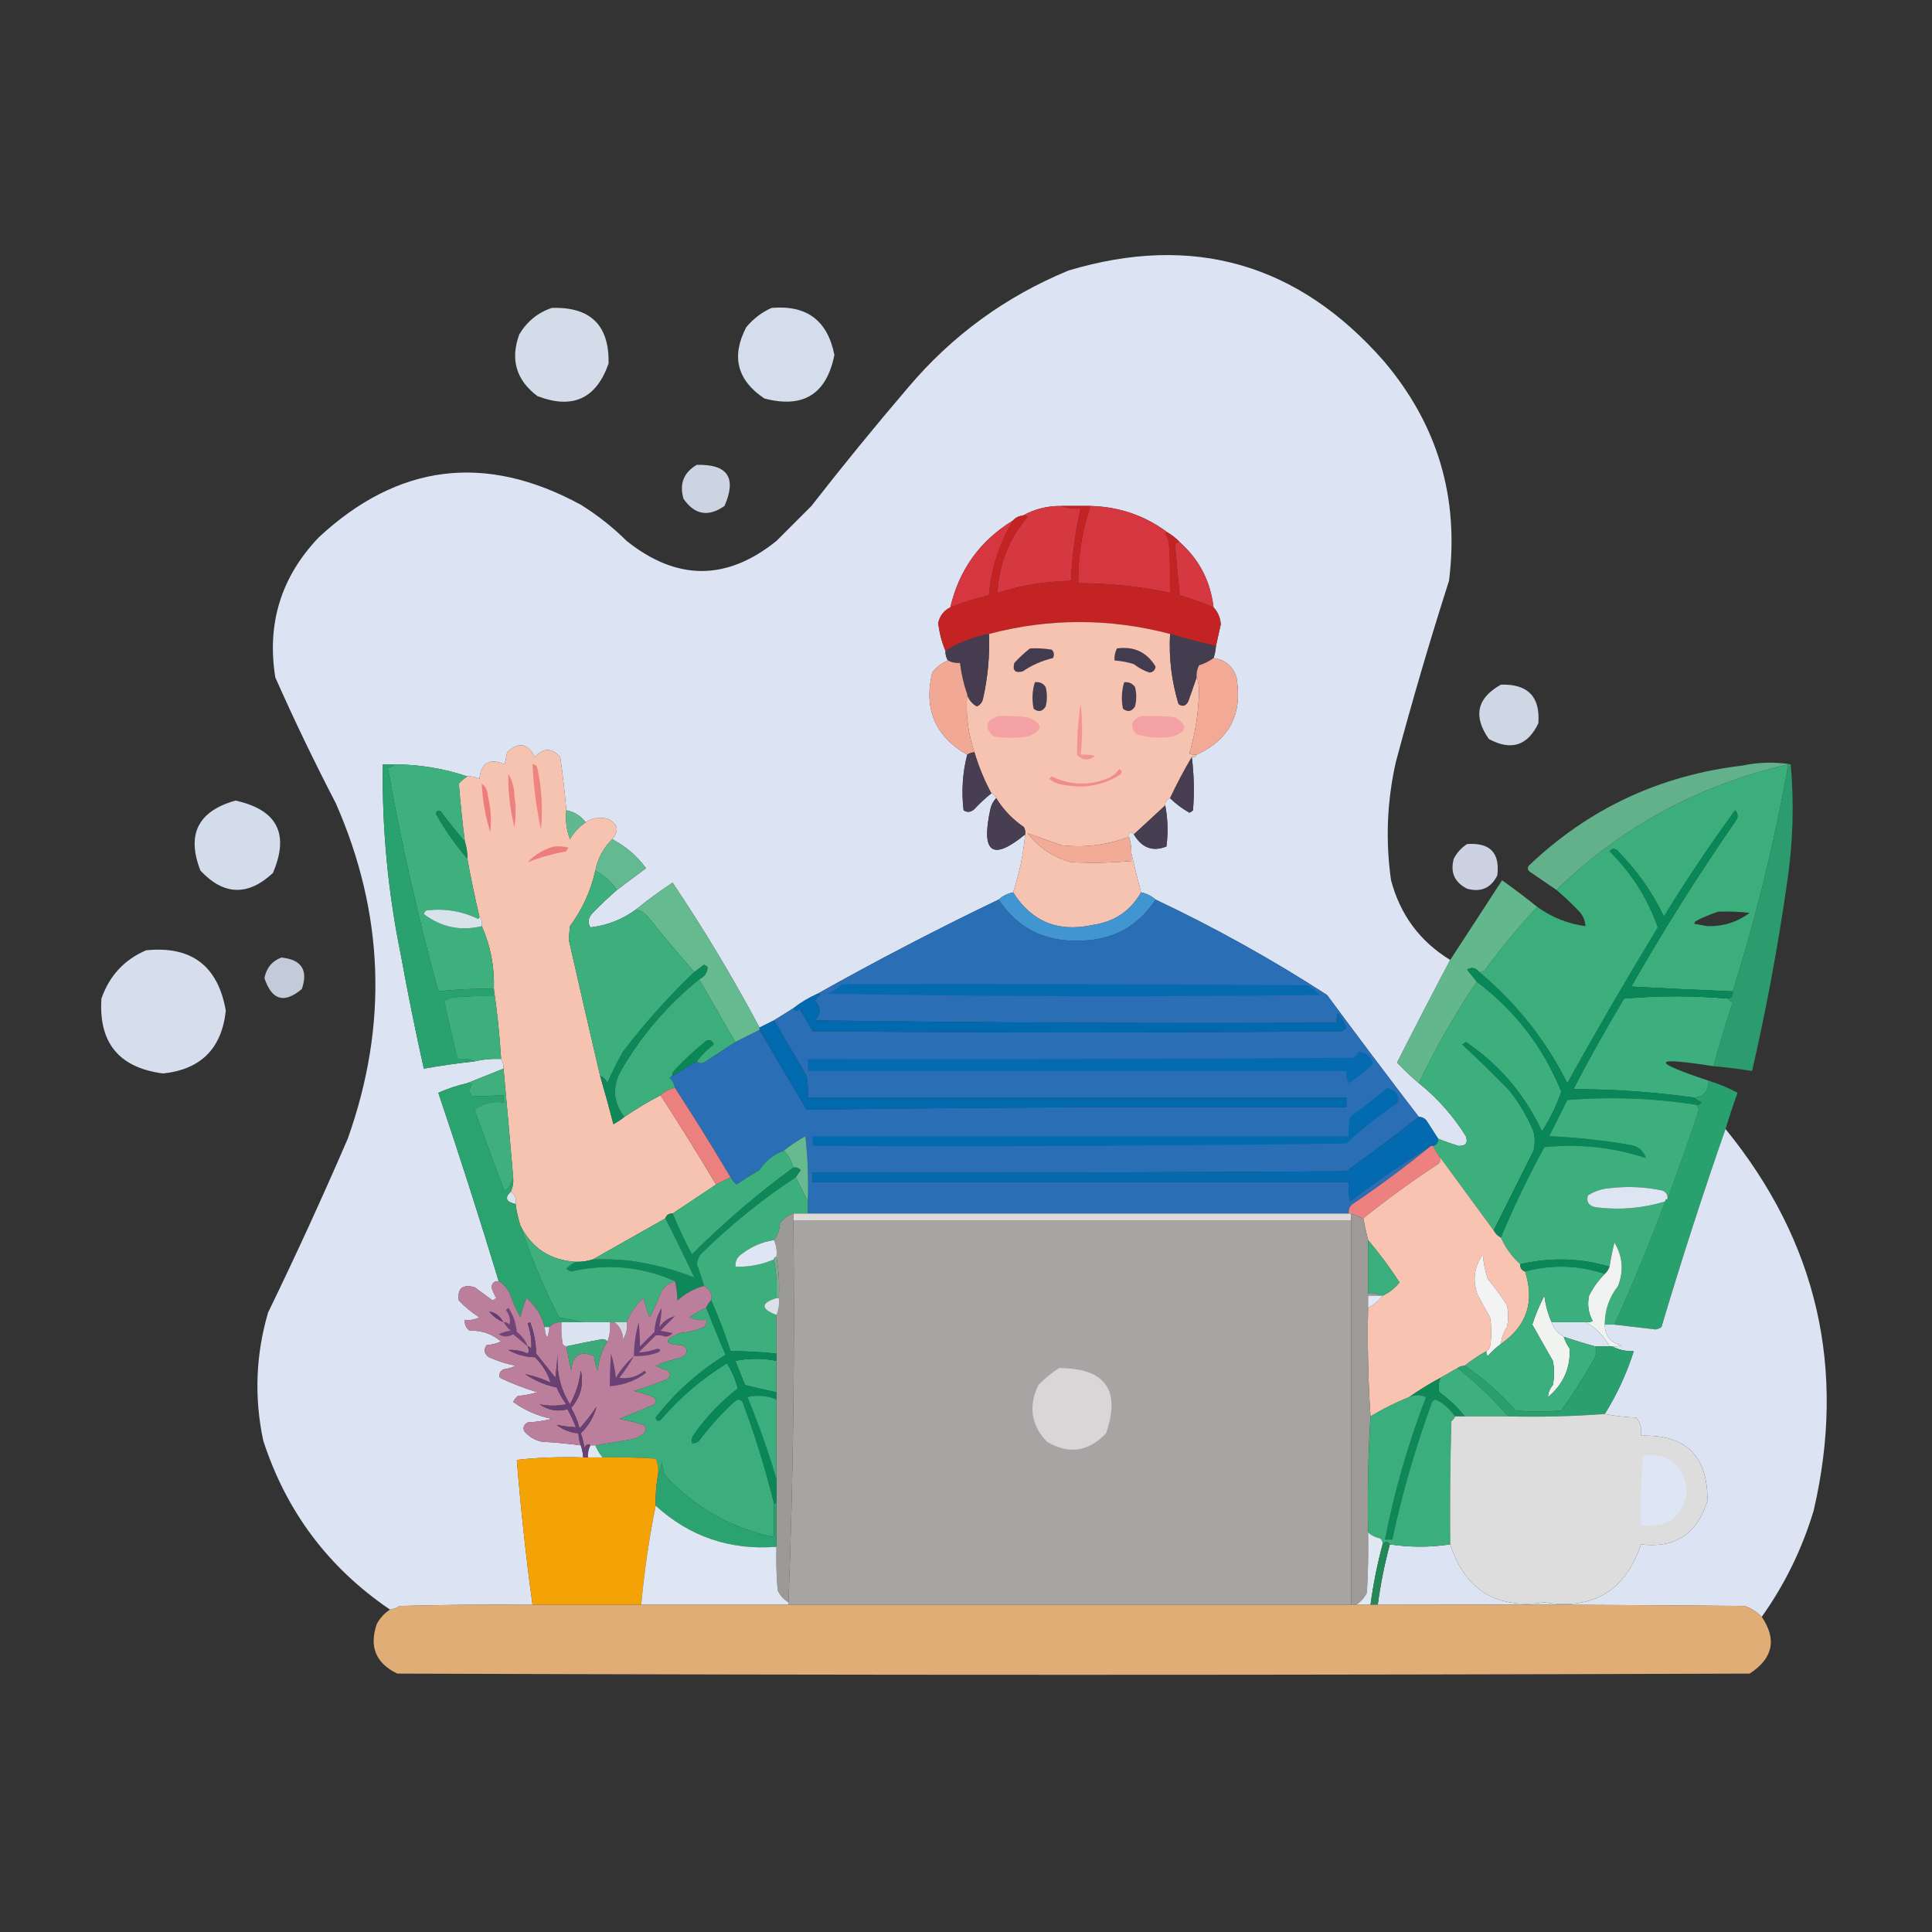 <?xml version="1.0" encoding="UTF-8"?>
<!DOCTYPE svg PUBLIC "-//W3C//DTD SVG 1.1//EN" "http://www.w3.org/Graphics/SVG/1.1/DTD/svg11.dtd">
<svg xmlns="http://www.w3.org/2000/svg" version="1.1" width="800px" height="800px" style="shape-rendering:geometricPrecision; text-rendering:geometricPrecision; image-rendering:optimizeQuality; fill-rule:evenodd; clip-rule:evenodd" xmlns:xlink="http://www.w3.org/1999/xlink">
<rect width="100%" height="100%" fill="#333333" stroke="none"/>
<g><path style="opacity:0.993" fill="#dde5f5" d="M 600.5,397.5 C 593.07,411.524 585.737,425.69 578.5,440C 581.369,443.038 584.369,445.871 587.5,448.5C 595.249,454.748 601.749,462.081 607,470.5C 607.942,473.23 606.942,474.563 604,474.5C 601.064,473.607 598.231,472.607 595.5,471.5C 594.011,469.195 592.511,466.862 591,464.5C 590.184,463.177 589.017,462.511 587.5,462.5C 574.732,445.824 562.066,428.991 549.5,412C 526.746,397.288 503.08,384.121 478.5,372.5C 476.819,370.992 474.819,369.992 472.5,369.5C 471.091,364.069 469.757,358.736 468.5,353.5C 468.552,351.097 468.219,348.764 467.5,346.5C 467.409,344.302 468.075,343.969 469.5,345.5C 472.85,351.12 477.35,352.787 483,350.5C 483.74,344.782 483.573,339.115 482.5,333.5C 482.427,331.973 483.094,330.973 484.5,330.5C 486.865,332.86 489.532,334.86 492.5,336.5C 493.086,336.291 493.586,335.957 494,335.5C 494.582,328.148 494.415,320.815 493.5,313.5C 494.492,313.672 495.158,313.338 495.5,312.5C 509.134,306.237 514.634,295.571 512,280.5C 510.505,275.838 507.339,273.172 502.5,272.5C 503.038,270.883 503.371,269.216 503.5,267.5C 504.161,264.512 504.828,261.512 505.5,258.5C 505.305,255.782 504.305,253.449 502.5,251.5C 501.253,240.671 496.586,231.671 488.5,224.5C 487.055,222.937 485.389,221.604 483.5,220.5C 474.092,213.477 463.426,209.81 451.5,209.5C 447.5,209.5 443.5,209.5 439.5,209.5C 433.721,209.434 428.387,210.767 423.5,213.5C 421.847,213.66 420.514,214.326 419.5,215.5C 405.838,223.838 397.171,235.838 393.5,251.5C 390.798,252.856 389.131,255.023 388.5,258C 388.98,262.091 389.98,265.924 391.5,269.5C 391.433,270.959 391.766,272.292 392.5,273.5C 389.944,274.543 387.777,276.21 386,278.5C 382.406,293.579 387.239,304.913 400.5,312.5C 398.576,320.043 398.076,327.71 399,335.5C 400.507,336.535 402.007,336.368 403.5,335C 405.703,332.628 408.037,330.461 410.5,328.5C 411.5,328.833 412.167,329.5 412.5,330.5C 411.207,331.842 410.374,333.509 410,335.5C 406.191,353.253 411.025,356.586 424.5,345.5C 423.756,353.723 422.089,361.723 419.5,369.5C 417.181,369.992 415.181,370.992 413.5,372.5C 388.021,384.738 363.021,397.738 338.5,411.5C 334.905,413.102 331.571,415.102 328.5,417.5C 325.797,419.181 323.131,420.847 320.5,422.5C 318.5,423.5 316.5,424.5 314.5,425.5C 303.518,404.865 291.518,384.865 278.5,365.5C 273.255,368.944 268.255,372.61 263.5,376.5C 257.773,380.702 251.44,383.202 244.5,384C 243.328,382.132 243.495,380.298 245,378.5C 248.396,374.935 251.896,371.602 255.5,368.5C 259.482,365.524 263.482,362.524 267.5,359.5C 263.702,354.36 259.035,350.36 253.5,347.5C 256.546,343.849 255.879,341.015 251.5,339C 248.259,338.207 245.259,338.707 242.5,340.5C 240.516,337.836 237.849,336.169 234.5,335.5C 233.881,328.184 233.048,320.851 232,313.5C 228.414,309.532 224.914,309.532 221.5,313.5C 218.604,307.712 214.771,307.045 210,311.5C 209.667,313.167 209.333,314.833 209,316.5C 202.783,313.789 199.283,315.789 198.5,322.5C 196.929,321.691 195.262,321.357 193.5,321.5C 183.903,318.241 173.903,316.574 163.5,316.5C 161.833,316.5 160.167,316.5 158.5,316.5C 158.155,343.099 160.655,369.432 166,395.5C 168.851,411.256 172.018,426.923 175.5,442.5C 182.459,441.255 189.459,440.255 196.5,439.5C 200.099,438.656 203.766,438.323 207.5,438.5C 208.234,439.708 208.567,441.041 208.5,442.5C 203.458,444.511 198.458,446.511 193.5,448.5C 189.347,449.461 185.347,450.794 181.5,452.5C 190.237,478.378 198.571,504.378 206.5,530.5C 204.748,530.418 203.748,531.251 203.5,533C 204.029,534.559 204.696,536.059 205.5,537.5C 205,537.833 204.5,538.167 204,538.5C 201.511,536.681 199.011,534.848 196.5,533C 191.502,531.67 189.336,533.504 190,538.5C 192.597,541.202 195.43,543.536 198.5,545.5C 196.604,546.466 194.604,546.799 192.5,546.5C 192.297,548.39 192.963,549.89 194.5,551C 199.437,550.821 203.771,552.321 207.5,555.5C 205.577,556.308 203.577,556.808 201.5,557C 200.14,558.938 200.473,560.604 202.5,562C 206.031,563.589 209.698,564.755 213.5,565.5C 211.922,566.298 210.256,566.798 208.5,567C 206.993,567.837 206.493,569.004 207,570.5C 211.996,572.877 217.163,574.877 222.5,576.5C 219.893,577.318 217.226,577.818 214.5,578C 213.643,578.689 212.977,579.522 212.5,580.5C 217.279,583.986 222.613,586.32 228.5,587.5C 225.215,588.324 221.882,588.824 218.5,589C 216.993,589.837 216.493,591.004 217,592.5C 218.952,594.894 221.452,596.394 224.5,597C 229.882,597.265 235.215,597.765 240.5,598.5C 241.038,600.117 241.371,601.784 241.5,603.5C 232.249,603.182 223.083,603.515 214,604.5C 215.615,624.532 217.782,644.532 220.5,664.5C 202.164,664.333 183.83,664.5 165.5,665C 164.255,665.791 162.922,666.291 161.5,666.5C 136.005,649.183 118.505,625.85 109,596.5C 105.22,578.667 105.887,561 111,543.5C 122.531,519.769 133.531,495.769 144,471.5C 160.777,424.47 159.11,378.137 139,332.5C 130.106,315.379 121.772,298.046 114,280.5C 110.415,258.167 116.415,238.834 132,222.5C 164.832,192.002 200.998,187.502 240.5,209C 247.379,213.277 253.712,218.277 259.5,224C 280.264,240.584 300.931,240.584 321.5,224C 326.333,219.167 331.167,214.333 336,209.5C 348.955,192.876 362.288,176.543 376,160.5C 394.264,138.891 416.431,122.724 442.5,112C 494.031,96.591 537.531,109.091 573,149.5C 595.324,175.813 604.324,206.146 600,240.5C 592.061,265.318 584.728,290.318 578,315.5C 574.325,331.719 573.658,348.052 576,364.5C 579.826,378.859 587.993,389.859 600.5,397.5 Z"/></g>
<g><path style="opacity:0.943" fill="#dde6f5" d="M 228.5,127.5 C 244.484,126.985 252.317,134.651 252,150.5C 246.922,165.119 237.089,169.619 222.5,164C 213.739,157.381 211.239,148.881 215,138.5C 218.213,133.107 222.713,129.441 228.5,127.5 Z"/></g>
<g><path style="opacity:0.945" fill="#dde6f5" d="M 319.5,127.5 C 334.049,126.221 342.715,132.721 345.5,147C 342.256,163.231 332.59,169.231 316.5,165C 305.199,157.426 302.699,147.592 309,135.5C 311.94,131.963 315.44,129.297 319.5,127.5 Z"/></g>
<g><path style="opacity:0.9" fill="#dde6f5" d="M 288.5,192.5 C 301.29,192.122 305.123,197.789 300,209.5C 293.281,214.203 287.615,213.203 283,206.5C 281.268,200.314 283.101,195.647 288.5,192.5 Z"/></g>
<g><path style="opacity:1" fill="#d63842" d="M 439.5,209.5 C 441.948,210.473 444.615,210.806 447.5,210.5C 445.219,220.362 443.885,230.362 443.5,240.5C 433.062,240.689 422.895,242.355 413,245.5C 413.631,233.61 417.797,223.11 425.5,214C 424.906,213.536 424.239,213.369 423.5,213.5C 428.387,210.767 433.721,209.434 439.5,209.5 Z"/></g>
<g><path style="opacity:1" fill="#d53741" d="M 451.5,209.5 C 463.426,209.81 474.092,213.477 483.5,220.5C 483.062,220.435 482.728,220.601 482.5,221C 483.191,222.067 483.691,223.234 484,224.5C 484.5,231.492 484.666,238.492 484.5,245.5C 471.978,242.851 459.311,241.518 446.5,241.5C 446.374,230.494 448.041,219.828 451.5,209.5 Z"/></g>
<g><path style="opacity:1" fill="#d63640" d="M 419.5,215.5 C 413.769,225.028 410.435,235.361 409.5,246.5C 404.023,247.77 398.69,249.437 393.5,251.5C 397.171,235.838 405.838,223.838 419.5,215.5 Z"/></g>
<g><path style="opacity:1" fill="#d53841" d="M 488.5,224.5 C 496.586,231.671 501.253,240.671 502.5,251.5C 497.974,249.532 493.308,247.865 488.5,246.5C 487.8,239.475 487.133,232.475 486.5,225.5C 486.957,224.702 487.624,224.369 488.5,224.5 Z"/></g>
<g><path style="opacity:1" fill="#c42323" d="M 439.5,209.5 C 443.5,209.5 447.5,209.5 451.5,209.5C 448.041,219.828 446.374,230.494 446.5,241.5C 459.311,241.518 471.978,242.851 484.5,245.5C 484.666,238.492 484.5,231.492 484,224.5C 483.691,223.234 483.191,222.067 482.5,221C 482.728,220.601 483.062,220.435 483.5,220.5C 485.389,221.604 487.055,222.937 488.5,224.5C 487.624,224.369 486.957,224.702 486.5,225.5C 487.133,232.475 487.8,239.475 488.5,246.5C 493.308,247.865 497.974,249.532 502.5,251.5C 504.305,253.449 505.305,255.782 505.5,258.5C 504.828,261.512 504.161,264.512 503.5,267.5C 497.079,266.024 490.746,264.357 484.5,262.5C 459.446,255.936 434.446,255.936 409.5,262.5C 403.03,263.739 397.03,266.073 391.5,269.5C 389.98,265.924 388.98,262.091 388.5,258C 389.131,255.023 390.798,252.856 393.5,251.5C 398.69,249.437 404.023,247.77 409.5,246.5C 410.435,235.361 413.769,225.028 419.5,215.5C 420.514,214.326 421.847,213.66 423.5,213.5C 424.239,213.369 424.906,213.536 425.5,214C 417.797,223.11 413.631,233.61 413,245.5C 422.895,242.355 433.062,240.689 443.5,240.5C 443.885,230.362 445.219,220.362 447.5,210.5C 444.615,210.806 441.948,210.473 439.5,209.5 Z"/></g>
<g><path style="opacity:1" fill="#f7c3b1" d="M 484.5,262.5 C 483.97,272.416 485.136,282.082 488,291.5C 489.587,292.727 490.921,292.394 492,290.5C 493.184,287.058 494.35,283.725 495.5,280.5C 496.161,282.134 496.494,283.967 496.5,286C 496.318,294.896 494.984,303.562 492.5,312C 493.448,312.483 494.448,312.649 495.5,312.5C 495.158,313.338 494.492,313.672 493.5,313.5C 490.264,318.969 487.264,324.636 484.5,330.5C 483.094,330.973 482.427,331.973 482.5,333.5C 478.141,337.528 473.807,341.528 469.5,345.5C 468.075,343.969 467.409,344.302 467.5,346.5C 458.462,349.94 449.129,351.107 439.5,350C 434.724,348.262 430.057,346.595 425.5,345C 430.191,351.009 436.191,355.009 443.5,357C 451.843,357.458 460.176,357.291 468.5,356.5C 468.5,355.5 468.5,354.5 468.5,353.5C 469.757,358.736 471.091,364.069 472.5,369.5C 468.141,377.196 461.474,381.696 452.5,383C 438.164,386.153 427.164,381.653 419.5,369.5C 422.089,361.723 423.756,353.723 424.5,345.5C 424.649,344.448 424.483,343.448 424,342.5C 419.289,339.29 415.456,335.29 412.5,330.5C 412.167,329.5 411.5,328.833 410.5,328.5C 407.589,323.109 405.256,317.443 403.5,311.5C 400.797,303.517 399.797,295.517 400.5,287.5C 401.114,289.723 402.448,291.389 404.5,292.5C 405.799,291.91 406.632,290.91 407,289.5C 409.034,280.618 409.868,271.618 409.5,262.5C 434.446,255.936 459.446,255.936 484.5,262.5 Z"/></g>
<g><path style="opacity:1" fill="#443d4f" d="M 484.5,262.5 C 490.746,264.357 497.079,266.024 503.5,267.5C 503.371,269.216 503.038,270.883 502.5,272.5C 500.704,273.794 498.704,274.794 496.5,275.5C 495.691,277.071 495.357,278.738 495.5,280.5C 494.35,283.725 493.184,287.058 492,290.5C 490.921,292.394 489.587,292.727 488,291.5C 485.136,282.082 483.97,272.416 484.5,262.5 Z"/></g>
<g><path style="opacity:1" fill="#453d4f" d="M 409.5,262.5 C 409.868,271.618 409.034,280.618 407,289.5C 406.632,290.91 405.799,291.91 404.5,292.5C 402.448,291.389 401.114,289.723 400.5,287.5C 399.032,283.294 398.032,278.961 397.5,274.5C 395.708,274.634 394.042,274.301 392.5,273.5C 391.766,272.292 391.433,270.959 391.5,269.5C 397.03,266.073 403.03,263.739 409.5,262.5 Z"/></g>
<g><path style="opacity:1" fill="#433c4e" d="M 426.5,268.5 C 429.518,268.335 432.518,268.502 435.5,269C 436.517,270.049 436.684,271.216 436,272.5C 431.496,273.557 427.329,275.391 423.5,278C 420.333,278.833 419.167,277.667 420,274.5C 422.063,272.266 424.229,270.266 426.5,268.5 Z"/></g>
<g><path style="opacity:1" fill="#433c4e" d="M 462.5,268.5 C 469.548,267.526 474.881,270.026 478.5,276C 478.333,277.5 477.5,278.333 476,278.5C 473.61,277.722 471.443,276.555 469.5,275C 466.883,274.178 464.216,273.678 461.5,273.5C 461.366,271.708 461.699,270.042 462.5,268.5 Z"/></g>
<g><path style="opacity:1" fill="#f2a995" d="M 502.5,272.5 C 507.339,273.172 510.505,275.838 512,280.5C 514.634,295.571 509.134,306.237 495.5,312.5C 494.448,312.649 493.448,312.483 492.5,312C 494.984,303.562 496.318,294.896 496.5,286C 496.494,283.967 496.161,282.134 495.5,280.5C 495.357,278.738 495.691,277.071 496.5,275.5C 498.704,274.794 500.704,273.794 502.5,272.5 Z"/></g>
<g><path style="opacity:1" fill="#f1a995" d="M 392.5,273.5 C 394.042,274.301 395.708,274.634 397.5,274.5C 398.032,278.961 399.032,283.294 400.5,287.5C 399.797,295.517 400.797,303.517 403.5,311.5C 402.391,311.557 401.391,311.89 400.5,312.5C 387.239,304.913 382.406,293.579 386,278.5C 387.777,276.21 389.944,274.543 392.5,273.5 Z"/></g>
<g><path style="opacity:1" fill="#443d4f" d="M 465.5,282.5 C 467.39,282.297 468.89,282.963 470,284.5C 470.667,287.167 470.667,289.833 470,292.5C 468.688,294.658 467.022,294.991 465,293.5C 464.245,289.745 464.411,286.078 465.5,282.5 Z"/></g>
<g><path style="opacity:0.916" fill="#dde6f5" d="M 621.5,283.5 C 632.651,283.15 637.818,288.483 637,299.5C 632.536,308.823 625.703,310.99 616.5,306C 609.894,296.547 611.561,289.047 621.5,283.5 Z"/></g>
<g><path style="opacity:1" fill="#433c4e" d="M 428.5,282.5 C 430.451,282.227 431.951,282.893 433,284.5C 433.667,287.167 433.667,289.833 433,292.5C 431.688,294.658 430.022,294.991 428,293.5C 427.245,289.745 427.411,286.078 428.5,282.5 Z"/></g>
<g><path style="opacity:1" fill="#f3a1a4" d="M 413.5,296.5 C 417.514,296.334 421.514,296.501 425.5,297C 432.145,299.72 432.145,302.386 425.5,305C 420.833,305.667 416.167,305.667 411.5,305C 407.34,301.136 408.007,298.303 413.5,296.5 Z"/></g>
<g><path style="opacity:1" fill="#f3a1a4" d="M 472.5,296.5 C 477.179,296.334 481.845,296.501 486.5,297C 491.968,300.284 491.634,302.951 485.5,305C 480.411,305.826 475.411,305.492 470.5,304C 467.759,300.711 468.425,298.211 472.5,296.5 Z"/></g>
<g><path style="opacity:1" fill="#f7c3b1" d="M 234.5,335.5 C 234.076,339.703 234.576,343.703 236,347.5C 237.666,344.669 239.832,342.336 242.5,340.5C 245.259,338.707 248.259,338.207 251.5,339C 255.879,341.015 256.546,343.849 253.5,347.5C 249.885,351.059 247.551,355.393 246.5,360.5C 244.647,368.875 241.147,376.542 236,383.5C 235.833,385.333 235.667,387.167 235.5,389C 239.753,407.848 244.087,426.681 248.5,445.5C 250.437,452.143 252.27,458.81 254,465.5C 255.615,464.614 257.115,463.614 258.5,462.5C 263.334,459.248 268.334,456.248 273.5,453.5C 281.431,465.702 289.098,478.035 296.5,490.5C 290.5,494.5 284.5,498.5 278.5,502.5C 276.973,502.427 275.973,503.094 275.5,504.5C 265.46,510.184 255.46,515.851 245.5,521.5C 243.236,522.219 240.903,522.552 238.5,522.5C 227.88,521.857 220.214,516.857 215.5,507.5C 214.539,504.574 213.873,501.574 213.5,498.5C 213.923,496.219 213.256,494.552 211.5,493.5C 212.341,491.621 212.675,489.621 212.5,487.5C 211.222,472.495 209.888,457.495 208.5,442.5C 208.567,441.041 208.234,439.708 207.5,438.5C 206.891,428.65 205.891,418.983 204.5,409.5C 204.794,400.299 203.127,391.632 199.5,383.5C 199.768,381.901 199.434,380.568 198.5,379.5C 196.62,371.552 194.953,363.552 193.5,355.5C 193.552,353.097 193.219,350.764 192.5,348.5C 191.466,340.49 190.632,332.49 190,324.5C 191.039,323.29 192.206,322.29 193.5,321.5C 195.262,321.357 196.929,321.691 198.5,322.5C 199.283,315.789 202.783,313.789 209,316.5C 209.333,314.833 209.667,313.167 210,311.5C 214.771,307.045 218.604,307.712 221.5,313.5C 224.914,309.532 228.414,309.532 232,313.5C 233.048,320.851 233.881,328.184 234.5,335.5 Z"/></g>
<g><path style="opacity:1" fill="#f1958e" d="M 447.5,291.5 C 448.259,298.328 448.259,305.328 447.5,312.5C 449.527,312.338 451.527,312.505 453.5,313C 450.784,315.151 448.284,314.984 446,312.5C 445.892,305.457 446.392,298.457 447.5,291.5 Z"/></g>
<g><path style="opacity:1" fill="#473f51" d="M 403.5,311.5 C 405.256,317.443 407.589,323.109 410.5,328.5C 408.037,330.461 405.703,332.628 403.5,335C 402.007,336.368 400.507,336.535 399,335.5C 398.076,327.71 398.576,320.043 400.5,312.5C 401.391,311.89 402.391,311.557 403.5,311.5 Z"/></g>
<g><path style="opacity:0.93" fill="#66bb91" d="M 741.5,316.5 C 741.167,316.5 740.833,316.5 740.5,316.5C 703.498,324.994 671.498,342.328 644.5,368.5C 640.862,366.01 637.195,363.51 633.5,361C 632.549,360.282 632.383,359.449 633,358.5C 657.73,334.889 687.23,321.056 721.5,317C 728.307,315.589 734.974,315.423 741.5,316.5 Z"/></g>
<g><path style="opacity:0.991" fill="#3daf7d" d="M 740.5,316.5 C 734.839,348.513 727.172,379.846 717.5,410.5C 703.503,409.944 689.503,409.278 675.5,408.5C 689,384.825 703.5,361.825 719,339.5C 719.781,338.056 719.614,336.723 718.5,335.5C 708.112,349.735 698.279,364.402 689,379.5C 684.054,369.222 677.554,360.056 669.5,352C 668.365,351.251 667.365,351.417 666.5,352.5C 675.569,361.47 682.236,371.97 686.5,384C 673.601,405.241 661.101,426.741 649,448.5C 640.011,430.674 627.845,415.341 612.5,402.5C 613.496,402.586 614.329,402.252 615,401.5C 621.624,392.377 628.791,383.71 636.5,375.5C 642.519,379.845 649.186,382.512 656.5,383.5C 656.392,381.217 655.559,379.217 654,377.5C 650.938,374.268 647.771,371.268 644.5,368.5C 671.498,342.328 703.498,324.994 740.5,316.5 Z M 711.5,377.5 C 715.846,377.334 720.179,377.501 724.5,378C 719.37,381.833 713.537,383.667 707,383.5C 705.167,383.167 703.333,382.833 701.5,382.5C 701.667,382.167 701.833,381.833 702,381.5C 705.139,379.85 708.306,378.517 711.5,377.5 Z"/></g>
<g><path style="opacity:1" fill="#3eb07e" d="M 163.5,316.5 C 173.903,316.574 183.903,318.241 193.5,321.5C 192.206,322.29 191.039,323.29 190,324.5C 190.632,332.49 191.466,340.49 192.5,348.5C 189.066,344.494 185.732,340.328 182.5,336C 181.517,335.409 180.85,335.743 180.5,337C 184.235,343.654 188.568,349.821 193.5,355.5C 194.953,363.552 196.62,371.552 198.5,379.5C 198.565,379.938 198.399,380.272 198,380.5C 191.209,377.229 184.042,376.063 176.5,377C 176.043,377.414 175.709,377.914 175.5,378.5C 182.711,383.97 190.711,385.636 199.5,383.5C 203.127,391.632 204.794,400.299 204.5,409.5C 196.799,409.309 189.132,409.642 181.5,410.5C 173.076,379.807 166.076,348.807 160.5,317.5C 161.791,317.737 162.791,317.404 163.5,316.5 Z"/></g>
<g><path style="opacity:0.927" fill="#2ba371" d="M 740.5,316.5 C 740.833,316.5 741.167,316.5 741.5,316.5C 742.956,332.828 742.456,349.162 740,365.5C 736.256,391.717 731.423,417.717 725.5,443.5C 720.196,442.616 714.863,441.949 709.5,441.5C 711.938,432.577 714.605,423.744 717.5,415C 716.584,414.722 715.918,414.222 715.5,413.5C 717.048,413.179 717.715,412.179 717.5,410.5C 727.172,379.846 734.839,348.513 740.5,316.5 Z"/></g>
<g><path style="opacity:1" fill="#463e50" d="M 493.5,313.5 C 494.415,320.815 494.582,328.148 494,335.5C 493.586,335.957 493.086,336.291 492.5,336.5C 489.532,334.86 486.865,332.86 484.5,330.5C 487.264,324.636 490.264,318.969 493.5,313.5 Z"/></g>
<g><path style="opacity:1" fill="#f08d88" d="M 463.5,318.5 C 464.774,319.189 464.774,320.023 463.5,321C 456.437,325.28 448.77,326.613 440.5,325C 438.22,324.767 436.22,323.934 434.5,322.5C 434.833,322.167 435.167,321.833 435.5,321.5C 443.413,325.264 451.413,325.431 459.5,322C 461.093,321.051 462.426,319.885 463.5,318.5 Z"/></g>
<g><path style="opacity:1" fill="#ee8482" d="M 220.5,316.5 C 221.497,316.47 222.164,316.97 222.5,318C 224.328,326.415 224.828,334.915 224,343.5C 222.096,334.604 220.93,325.604 220.5,316.5 Z"/></g>
<g><path style="opacity:0.942" fill="#dde6f5" d="M 97.5,331.5 C 114.785,335.277 119.952,345.277 113,361.5C 102.632,371.124 92.632,370.791 83,360.5C 77.147,345.539 81.98,335.873 97.5,331.5 Z"/></g>
<g><path style="opacity:1" fill="#2aa26f" d="M 163.5,316.5 C 162.791,317.404 161.791,317.737 160.5,317.5C 166.076,348.807 173.076,379.807 181.5,410.5C 189.132,409.642 196.799,409.309 204.5,409.5C 204.5,410.5 204.5,411.5 204.5,412.5C 198.824,412.334 193.157,412.501 187.5,413C 186.234,413.309 185.067,413.809 184,414.5C 185.632,422.482 187.465,430.482 189.5,438.5C 192.059,438.198 194.393,438.532 196.5,439.5C 189.459,440.255 182.459,441.255 175.5,442.5C 172.018,426.923 168.851,411.256 166,395.5C 160.655,369.432 158.155,343.099 158.5,316.5C 160.167,316.5 161.833,316.5 163.5,316.5 Z"/></g>
<g><path style="opacity:1" fill="#ee8180" d="M 210.5,320.5 C 212.109,323.149 212.943,326.149 213,329.5C 213.667,333.833 213.667,338.167 213,342.5C 211.182,335.289 210.349,327.956 210.5,320.5 Z"/></g>
<g><path style="opacity:1" fill="#473f51" d="M 412.5,330.5 C 415.456,335.29 419.289,339.29 424,342.5C 424.483,343.448 424.649,344.448 424.5,345.5C 411.025,356.586 406.191,353.253 410,335.5C 410.374,333.509 411.207,331.842 412.5,330.5 Z"/></g>
<g><path style="opacity:1" fill="#463f51" d="M 482.5,333.5 C 483.573,339.115 483.74,344.782 483,350.5C 477.35,352.787 472.85,351.12 469.5,345.5C 473.807,341.528 478.141,337.528 482.5,333.5 Z"/></g>
<g><path style="opacity:1" fill="#5fb88f" d="M 234.5,335.5 C 237.849,336.169 240.516,337.836 242.5,340.5C 239.832,342.336 237.666,344.669 236,347.5C 234.576,343.703 234.076,339.703 234.5,335.5 Z"/></g>
<g><path style="opacity:1" fill="#ed7d7d" d="M 199.5,324.5 C 201.067,325.681 201.901,327.347 202,329.5C 203.218,334.455 203.551,339.455 203,344.5C 200.951,337.988 199.784,331.321 199.5,324.5 Z"/></g>
<g><path style="opacity:1" fill="#128758" d="M 192.5,348.5 C 193.219,350.764 193.552,353.097 193.5,355.5C 188.568,349.821 184.235,343.654 180.5,337C 180.85,335.743 181.517,335.409 182.5,336C 185.732,340.328 189.066,344.494 192.5,348.5 Z"/></g>
<g><path style="opacity:1" fill="#f2ab97" d="M 467.5,346.5 C 468.219,348.764 468.552,351.097 468.5,353.5C 468.5,354.5 468.5,355.5 468.5,356.5C 460.176,357.291 451.843,357.458 443.5,357C 436.191,355.009 430.191,351.009 425.5,345C 430.057,346.595 434.724,348.262 439.5,350C 449.129,351.107 458.462,349.94 467.5,346.5 Z"/></g>
<g><path style="opacity:0.895" fill="#dee5f6" d="M 607.5,349.5 C 616.987,348.819 621.154,353.153 620,362.5C 617.367,367.732 613.201,369.565 607.5,368C 602.268,365.367 600.435,361.201 602,355.5C 603.36,352.977 605.193,350.977 607.5,349.5 Z"/></g>
<g><path style="opacity:1" fill="#64ba90" d="M 253.5,347.5 C 259.035,350.36 263.702,354.36 267.5,359.5C 263.482,362.524 259.482,365.524 255.5,368.5C 253.1,365.097 250.1,362.43 246.5,360.5C 247.551,355.393 249.885,351.059 253.5,347.5 Z"/></g>
<g><path style="opacity:1" fill="#ed7d7d" d="M 229.5,350.5 C 231.527,350.338 233.527,350.505 235.5,351C 235.043,351.414 234.709,351.914 234.5,352.5C 228.878,353.548 223.545,355.048 218.5,357C 221.647,353.767 225.314,351.6 229.5,350.5 Z"/></g>
<g><path style="opacity:0.975" fill="#65ba90" d="M 636.5,375.5 C 628.791,383.71 621.624,392.377 615,401.5C 614.329,402.252 613.496,402.586 612.5,402.5C 611.064,400.681 609.397,400.348 607.5,401.5C 608.857,403.186 610.19,404.852 611.5,406.5C 602.488,419.849 594.488,433.849 587.5,448.5C 584.369,445.871 581.369,443.038 578.5,440C 585.737,425.69 593.07,411.524 600.5,397.5C 607.654,386.536 614.82,375.536 622,364.5C 626.974,368.06 631.807,371.727 636.5,375.5 Z"/></g>
<g><path style="opacity:1" fill="#65ba90" d="M 314.5,425.5 C 314.5,425.833 314.5,426.167 314.5,426.5C 311.167,428.167 307.833,429.833 304.5,431.5C 299.503,422.841 294.503,414.175 289.5,405.5C 291.722,404.464 292.888,402.797 293,400.5C 292.586,400.043 292.086,399.709 291.5,399.5C 290.148,400.524 288.815,401.524 287.5,402.5C 281.198,395.357 275.031,388.024 269,380.5C 267.568,378.561 265.735,377.228 263.5,376.5C 268.255,372.61 273.255,368.944 278.5,365.5C 291.518,384.865 303.518,404.865 314.5,425.5 Z"/></g>
<g><path style="opacity:1" fill="#4195d1" d="M 419.5,369.5 C 427.164,381.653 438.164,386.153 452.5,383C 461.474,381.696 468.141,377.196 472.5,369.5C 474.819,369.992 476.819,370.992 478.5,372.5C 471.176,383.75 460.676,389.416 447,389.5C 432.512,390.007 421.345,384.34 413.5,372.5C 415.181,370.992 417.181,369.992 419.5,369.5 Z"/></g>
<g><path style="opacity:1" fill="#d7e2eb" d="M 198.5,379.5 C 199.434,380.568 199.768,381.901 199.5,383.5C 190.711,385.636 182.711,383.97 175.5,378.5C 175.709,377.914 176.043,377.414 176.5,377C 184.042,376.063 191.209,377.229 198,380.5C 198.399,380.272 198.565,379.938 198.5,379.5 Z"/></g>
<g><path style="opacity:1" fill="#3caf7d" d="M 246.5,360.5 C 250.1,362.43 253.1,365.097 255.5,368.5C 251.896,371.602 248.396,374.935 245,378.5C 243.495,380.298 243.328,382.132 244.5,384C 251.44,383.202 257.773,380.702 263.5,376.5C 265.735,377.228 267.568,378.561 269,380.5C 275.031,388.024 281.198,395.357 287.5,402.5C 276.819,412.684 266.986,423.684 258,435.5C 255.587,439.736 253.42,444.069 251.5,448.5C 250.859,447.007 249.859,446.007 248.5,445.5C 244.087,426.681 239.753,407.848 235.5,389C 235.667,387.167 235.833,385.333 236,383.5C 241.147,376.542 244.647,368.875 246.5,360.5 Z"/></g>
<g><path style="opacity:0.957" fill="#dde6f5" d="M 60.5,393.5 C 79.264,391.599 90.264,399.932 93.5,418.5C 91.811,434.189 83.145,442.855 67.5,444.5C 49.291,442.126 40.791,431.793 42,413.5C 45.291,404.047 51.458,397.38 60.5,393.5 Z"/></g>
<g><path style="opacity:0.853" fill="#dde6f5" d="M 116.5,396.5 C 124.839,397.326 127.672,401.659 125,409.5C 117.691,415.701 112.525,414.201 109.5,405C 110.33,400.793 112.664,397.96 116.5,396.5 Z"/></g>
<g><path style="opacity:1" fill="#3caf7d" d="M 611.5,406.5 C 627.392,418.467 639.059,433.634 646.5,452C 644.505,457.824 641.838,463.324 638.5,468.5C 631.379,453.219 620.879,440.885 607,431.5C 606.5,431.833 606,432.167 605.5,432.5C 612.126,438.624 618.626,444.958 625,451.5C 629.103,456.705 632.437,462.372 635,468.5C 635.667,471.167 635.667,473.833 635,476.5C 629.47,487.561 623.97,498.561 618.5,509.5C 611.155,499.462 603.821,489.462 596.5,479.5C 595.248,477.999 594.248,476.332 593.5,474.5C 594.906,474.027 595.573,473.027 595.5,471.5C 598.231,472.607 601.064,473.607 604,474.5C 606.942,474.563 607.942,473.23 607,470.5C 601.749,462.081 595.249,454.748 587.5,448.5C 594.488,433.849 602.488,419.849 611.5,406.5 Z"/></g>
<g><path style="opacity:1" fill="#3cae7c" d="M 289.5,405.5 C 294.503,414.175 299.503,422.841 304.5,431.5C 300.232,434.309 295.898,437.143 291.5,440C 290.423,440.47 289.423,440.303 288.5,439.5C 290.506,436.827 292.839,434.494 295.5,432.5C 294.965,430.899 293.965,430.399 292.5,431C 287.715,434.818 283.215,438.985 279,443.5C 278.536,444.094 278.369,444.761 278.5,445.5C 277.957,445.56 277.624,445.893 277.5,446.5C 278.63,447.622 279.297,448.956 279.5,450.5C 277.216,450.975 275.216,451.975 273.5,453.5C 268.334,456.248 263.334,459.248 258.5,462.5C 253.904,456.492 253.404,450.159 257,443.5C 265.45,428.876 276.284,416.21 289.5,405.5 Z"/></g>
<g><path style="opacity:1" fill="#3daf7d" d="M 204.5,409.5 C 205.891,418.983 206.891,428.65 207.5,438.5C 203.766,438.323 200.099,438.656 196.5,439.5C 194.393,438.532 192.059,438.198 189.5,438.5C 187.465,430.482 185.632,422.482 184,414.5C 185.067,413.809 186.234,413.309 187.5,413C 193.157,412.501 198.824,412.334 204.5,412.5C 204.5,411.5 204.5,410.5 204.5,409.5 Z"/></g>
<g><path style="opacity:0.987" fill="#3daf7e" d="M 715.5,413.5 C 715.918,414.222 716.584,414.722 717.5,415C 714.605,423.744 711.938,432.577 709.5,441.5C 683.901,437.44 683.235,439.44 707.5,447.5C 707.55,451.795 705.55,454.128 701.5,454.5C 684.931,452.152 668.265,450.986 651.5,451C 658.12,438.258 665.12,425.758 672.5,413.5C 686.843,412.255 701.176,412.255 715.5,413.5 Z"/></g>
<g><path style="opacity:1" fill="#2a6eb5" d="M 413.5,372.5 C 421.345,384.34 432.512,390.007 447,389.5C 460.676,389.416 471.176,383.75 478.5,372.5C 503.08,384.121 526.746,397.288 549.5,412C 562.066,428.991 574.732,445.824 587.5,462.5C 577.684,470.137 567.684,477.637 557.5,485C 483.834,485.5 410.167,485.667 336.5,485.5C 336.5,486.833 336.5,488.167 336.5,489.5C 410.5,489.5 484.5,489.5 558.5,489.5C 558.336,492.187 558.503,494.854 559,497.5C 569.836,489.18 581.002,481.514 592.5,474.5C 581.924,483.133 570.924,491.3 559.5,499C 558.663,500.011 558.33,501.178 558.5,502.5C 483.833,502.5 409.167,502.5 334.5,502.5C 334.5,500.833 334.5,499.167 334.5,497.5C 334.832,488.475 334.498,479.475 333.5,470.5C 330.262,472.275 327.262,474.275 324.5,476.5C 320.239,478.103 316.906,480.77 314.5,484.5C 311.249,486.375 308.082,488.375 305,490.5C 303.955,489.627 303.122,488.627 302.5,487.5C 295.07,474.963 287.403,462.629 279.5,450.5C 279.297,448.956 278.63,447.622 277.5,446.5C 277.624,445.893 277.957,445.56 278.5,445.5C 281.833,443.5 285.167,441.5 288.5,439.5C 289.423,440.303 290.423,440.47 291.5,440C 295.898,437.143 300.232,434.309 304.5,431.5C 307.833,429.833 311.167,428.167 314.5,426.5C 320.989,437.472 327.489,448.472 334,459.5C 408.429,458.502 482.929,458.168 557.5,458.5C 557.5,457.167 557.5,455.833 557.5,454.5C 483.167,454.5 408.833,454.5 334.5,454.5C 334.665,451.482 334.498,448.482 334,445.5C 329.474,437.77 324.974,430.104 320.5,422.5C 323.131,420.847 325.797,419.181 328.5,417.5C 329.189,418.774 330.023,418.774 331,417.5C 332.833,420.667 334.667,423.833 336.5,427C 409.5,427.667 482.5,427.667 555.5,427C 556.308,426.692 556.975,426.192 557.5,425.5C 556.533,423.37 555.366,421.37 554,419.5C 553.51,420.793 553.343,422.127 553.5,423.5C 481.497,423.833 409.497,423.5 337.5,422.5C 339.994,419.747 339.994,417.08 337.5,414.5C 337.977,413.522 338.643,412.689 339.5,412C 339.272,411.601 338.938,411.435 338.5,411.5C 363.021,397.738 388.021,384.738 413.5,372.5 Z"/></g>
<g><path style="opacity:1" fill="#056aaf" d="M 348.5,407.5 C 412.834,407.333 477.168,407.5 541.5,408C 543.349,409.093 545.016,410.426 546.5,412C 478.498,412.833 410.498,412.667 342.5,411.5C 344.55,410.883 346.55,409.549 348.5,407.5 Z"/></g>
<g><path style="opacity:1" fill="#016aaf" d="M 338.5,411.5 C 338.938,411.435 339.272,411.601 339.5,412C 338.643,412.689 337.977,413.522 337.5,414.5C 339.994,417.08 339.994,419.747 337.5,422.5C 409.497,423.5 481.497,423.833 553.5,423.5C 553.343,422.127 553.51,420.793 554,419.5C 555.366,421.37 556.533,423.37 557.5,425.5C 556.975,426.192 556.308,426.692 555.5,427C 482.5,427.667 409.5,427.667 336.5,427C 334.667,423.833 332.833,420.667 331,417.5C 330.023,418.774 329.189,418.774 328.5,417.5C 331.571,415.102 334.905,413.102 338.5,411.5 Z"/></g>
<g><path style="opacity:1" fill="#0e8858" d="M 289.5,405.5 C 276.284,416.21 265.45,428.876 257,443.5C 253.404,450.159 253.904,456.492 258.5,462.5C 257.115,463.614 255.615,464.614 254,465.5C 252.27,458.81 250.437,452.143 248.5,445.5C 249.859,446.007 250.859,447.007 251.5,448.5C 253.42,444.069 255.587,439.736 258,435.5C 266.986,423.684 276.819,412.684 287.5,402.5C 288.815,401.524 290.148,400.524 291.5,399.5C 292.086,399.709 292.586,400.043 293,400.5C 292.888,402.797 291.722,404.464 289.5,405.5 Z"/></g>
<g><path style="opacity:1" fill="#056ab0" d="M 562.5,435.5 C 565.669,435.662 567.669,437.328 568.5,440.5C 565.455,443.547 562.122,446.213 558.5,448.5C 557.548,446.955 557.215,445.288 557.5,443.5C 483.167,443.5 408.833,443.5 334.5,443.5C 334.5,441.833 334.5,440.167 334.5,438.5C 409.834,438.667 485.167,438.5 560.5,438C 561.381,437.292 562.047,436.458 562.5,435.5 Z"/></g>
<g><path style="opacity:1" fill="#098756" d="M 288.5,439.5 C 285.167,441.5 281.833,443.5 278.5,445.5C 278.369,444.761 278.536,444.094 279,443.5C 283.215,438.985 287.715,434.818 292.5,431C 293.965,430.399 294.965,430.899 295.5,432.5C 292.839,434.494 290.506,436.827 288.5,439.5 Z"/></g>
<g><path style="opacity:0.989" fill="#2aa370" d="M 707.5,447.5 C 711.75,448.799 715.75,450.465 719.5,452.5C 717.674,457.481 716.007,462.481 714.5,467.5C 705.072,494.513 696.238,521.846 688,549.5C 687.275,550.059 686.442,550.392 685.5,550.5C 679.814,549.833 674.148,549.166 668.5,548.5C 676.086,531.742 683.086,514.742 689.5,497.5C 689.5,496.833 689.833,496.5 690.5,496.5C 694.995,484.356 699.328,472.023 703.5,459.5C 703.137,458.817 702.804,458.15 702.5,457.5C 703.376,457.631 704.043,457.298 704.5,456.5C 703.398,455.824 702.398,455.158 701.5,454.5C 705.55,454.128 707.55,451.795 707.5,447.5 Z"/></g>
<g><path style="opacity:1" fill="#2aa36f" d="M 193.5,448.5 C 194.239,448.369 194.906,448.536 195.5,449C 194.167,450.667 194.167,452.333 195.5,454C 199.805,453.923 204.138,453.756 208.5,453.5C 208.5,454.5 208.5,455.5 208.5,456.5C 204.04,455.885 200.04,456.885 196.5,459.5C 200.568,470.872 204.735,482.205 209,493.5C 210.75,491.743 211.916,489.743 212.5,487.5C 212.675,489.621 212.341,491.621 211.5,493.5C 208.888,495.988 209.554,497.655 213.5,498.5C 213.873,501.574 214.539,504.574 215.5,507.5C 219.836,520.486 225.169,533.153 231.5,545.5C 234.977,546.167 238.311,546.834 241.5,547.5C 238.5,547.5 235.5,547.5 232.5,547.5C 230.486,547.392 228.82,548.058 227.5,549.5C 226.833,549.5 226.167,549.5 225.5,549.5C 224.275,544.72 221.775,540.72 218,537.5C 216.938,540.029 216.105,542.696 215.5,545.5C 213.717,542.327 212.217,538.994 211,535.5C 209.951,533.382 208.451,531.716 206.5,530.5C 198.571,504.378 190.237,478.378 181.5,452.5C 185.347,450.794 189.347,449.461 193.5,448.5 Z"/></g>
<g><path style="opacity:1" fill="#ec807f" d="M 279.5,450.5 C 287.403,462.629 295.07,474.963 302.5,487.5C 300.517,488.471 298.517,489.471 296.5,490.5C 289.098,478.035 281.431,465.702 273.5,453.5C 275.216,451.975 277.216,450.975 279.5,450.5 Z"/></g>
<g><path style="opacity:1" fill="#0a8758" d="M 717.5,410.5 C 717.715,412.179 717.048,413.179 715.5,413.5C 701.176,412.255 686.843,412.255 672.5,413.5C 665.12,425.758 658.12,438.258 651.5,451C 668.265,450.986 684.931,452.152 701.5,454.5C 702.398,455.158 703.398,455.824 704.5,456.5C 704.043,457.298 703.376,457.631 702.5,457.5C 684.694,454.708 666.861,454.041 649,455.5C 646.5,460.5 644,465.5 641.5,470.5C 652.592,470.959 663.592,472.126 674.5,474C 678.138,474.452 680.472,476.286 681.5,479.5C 667.846,475.044 653.846,473.544 639.5,475C 632.826,487.182 626.826,499.682 621.5,512.5C 620.167,511.833 619.167,510.833 618.5,509.5C 623.97,498.561 629.47,487.561 635,476.5C 635.667,473.833 635.667,471.167 635,468.5C 632.437,462.372 629.103,456.705 625,451.5C 618.626,444.958 612.126,438.624 605.5,432.5C 606,432.167 606.5,431.833 607,431.5C 620.879,440.885 631.379,453.219 638.5,468.5C 641.838,463.324 644.505,457.824 646.5,452C 639.059,433.634 627.392,418.467 611.5,406.5C 610.19,404.852 608.857,403.186 607.5,401.5C 609.397,400.348 611.064,400.681 612.5,402.5C 627.845,415.341 640.011,430.674 649,448.5C 661.101,426.741 673.601,405.241 686.5,384C 682.236,371.97 675.569,361.47 666.5,352.5C 667.365,351.417 668.365,351.251 669.5,352C 677.554,360.056 684.054,369.222 689,379.5C 698.279,364.402 708.112,349.735 718.5,335.5C 719.614,336.723 719.781,338.056 719,339.5C 703.5,361.825 689,384.825 675.5,408.5C 689.503,409.278 703.503,409.944 717.5,410.5 Z"/></g>
<g><path style="opacity:1" fill="#3caf7d" d="M 702.5,457.5 C 702.804,458.15 703.137,458.817 703.5,459.5C 699.328,472.023 694.995,484.356 690.5,496.5C 690.64,494.876 689.973,493.71 688.5,493C 681.247,491.443 673.914,491.11 666.5,492C 663.246,492.25 660.246,493.25 657.5,495C 656.724,497.929 658.057,499.596 661.5,500C 671.062,501.119 680.395,500.285 689.5,497.5C 683.086,514.742 676.086,531.742 668.5,548.5C 667.167,548.5 665.833,548.5 664.5,548.5C 664.493,542.522 666.327,537.189 670,532.5C 672.409,526.174 671.909,520.174 668.5,514.5C 667.67,517.821 667.003,521.154 666.5,524.5C 654.292,520.904 641.959,520.57 629.5,523.5C 626.067,520.399 623.4,516.732 621.5,512.5C 626.826,499.682 632.826,487.182 639.5,475C 653.846,473.544 667.846,475.044 681.5,479.5C 680.472,476.286 678.138,474.452 674.5,474C 663.592,472.126 652.592,470.959 641.5,470.5C 644,465.5 646.5,460.5 649,455.5C 666.861,454.041 684.694,454.708 702.5,457.5 Z"/></g>
<g><path style="opacity:1" fill="#3faf7d" d="M 208.5,442.5 C 209.888,457.495 211.222,472.495 212.5,487.5C 211.916,489.743 210.75,491.743 209,493.5C 204.735,482.205 200.568,470.872 196.5,459.5C 200.04,456.885 204.04,455.885 208.5,456.5C 208.5,455.5 208.5,454.5 208.5,453.5C 204.138,453.756 199.805,453.923 195.5,454C 194.167,452.333 194.167,450.667 195.5,449C 194.906,448.536 194.239,448.369 193.5,448.5C 198.458,446.511 203.458,444.511 208.5,442.5 Z"/></g>
<g><path style="opacity:1" fill="#016aaf" d="M 320.5,422.5 C 324.974,430.104 329.474,437.77 334,445.5C 334.498,448.482 334.665,451.482 334.5,454.5C 408.833,454.5 483.167,454.5 557.5,454.5C 557.5,455.833 557.5,457.167 557.5,458.5C 482.929,458.168 408.429,458.502 334,459.5C 327.489,448.472 320.989,437.472 314.5,426.5C 314.5,426.167 314.5,425.833 314.5,425.5C 316.5,424.5 318.5,423.5 320.5,422.5 Z"/></g>
<g><path style="opacity:1" fill="#036aaf" d="M 587.5,462.5 C 589.017,462.511 590.184,463.177 591,464.5C 592.511,466.862 594.011,469.195 595.5,471.5C 595.573,473.027 594.906,474.027 593.5,474.5C 593.167,474.5 592.833,474.5 592.5,474.5C 581.002,481.514 569.836,489.18 559,497.5C 558.503,494.854 558.336,492.187 558.5,489.5C 484.5,489.5 410.5,489.5 336.5,489.5C 336.5,488.167 336.5,486.833 336.5,485.5C 410.167,485.667 483.834,485.5 557.5,485C 567.684,477.637 577.684,470.137 587.5,462.5 Z"/></g>
<g><path style="opacity:0.988" fill="#dde5f5" d="M 714.5,467.5 C 752.482,514.101 764.649,566.767 751,625.5C 746.205,641.422 739.038,656.088 729.5,669.5C 727.535,667.512 725.202,666.012 722.5,665C 671.834,664.5 621.168,664.333 570.5,664.5C 571.633,656.033 573.299,647.7 575.5,639.5C 583.822,640.756 592.155,640.756 600.5,639.5C 606.633,658.41 619.633,666.41 639.5,663.5C 659.693,666.743 673.026,658.743 679.5,639.5C 693.57,641.204 702.736,635.204 707,621.5C 707.245,602.912 698.078,593.912 679.5,594.5C 679.945,591.635 679.278,589.135 677.5,587C 672.981,586.825 668.647,586.325 664.5,585.5C 669.582,577.337 673.582,568.67 676.5,559.5C 673.219,559.58 670.219,558.913 667.5,557.5C 668.873,557.657 670.207,557.49 671.5,557C 666.963,556.139 664.629,553.306 664.5,548.5C 665.833,548.5 667.167,548.5 668.5,548.5C 674.148,549.166 679.814,549.833 685.5,550.5C 686.442,550.392 687.275,550.059 688,549.5C 696.238,521.846 705.072,494.513 714.5,467.5 Z"/></g>
<g><path style="opacity:1" fill="#026aaf" d="M 574.5,450.5 C 577.714,451.276 579.214,453.276 579,456.5C 571.378,461.626 564.211,467.293 557.5,473.5C 483.836,474.5 410.17,474.833 336.5,474.5C 336.5,473.167 336.5,471.833 336.5,470.5C 410.5,470.5 484.5,470.5 558.5,470.5C 558.336,467.813 558.503,465.146 559,462.5C 564.352,458.636 569.519,454.636 574.5,450.5 Z"/></g>
<g><path style="opacity:1" fill="#67ba90" d="M 334.5,497.5 C 332.833,494.167 331.167,490.833 329.5,487.5C 330.141,486.518 330.807,485.518 331.5,484.5C 330.675,483.614 329.675,483.281 328.5,483.5C 327.896,480.782 326.563,478.449 324.5,476.5C 327.262,474.275 330.262,472.275 333.5,470.5C 334.498,479.475 334.832,488.475 334.5,497.5 Z"/></g>
<g><path style="opacity:1" fill="#ec817f" d="M 592.5,474.5 C 592.833,474.5 593.167,474.5 593.5,474.5C 594.248,476.332 595.248,477.999 596.5,479.5C 596.586,480.496 596.252,481.329 595.5,482C 584.783,489.02 574.45,496.52 564.5,504.5C 562.833,503.833 561.167,503.167 559.5,502.5C 559.167,502.5 558.833,502.5 558.5,502.5C 558.33,501.178 558.663,500.011 559.5,499C 570.924,491.3 581.924,483.133 592.5,474.5 Z"/></g>
<g><path style="opacity:1" fill="#3daf7d" d="M 324.5,476.5 C 326.563,478.449 327.896,480.782 328.5,483.5C 313.636,494.354 299.636,506.354 286.5,519.5C 283.551,513.937 280.884,508.27 278.5,502.5C 284.5,498.5 290.5,494.5 296.5,490.5C 298.517,489.471 300.517,488.471 302.5,487.5C 303.122,488.627 303.955,489.627 305,490.5C 308.082,488.375 311.249,486.375 314.5,484.5C 316.906,480.77 320.239,478.103 324.5,476.5 Z"/></g>
<g><path style="opacity:1" fill="#f8c3b1" d="M 596.5,479.5 C 603.821,489.462 611.155,499.462 618.5,509.5C 619.167,510.833 620.167,511.833 621.5,512.5C 623.4,516.732 626.067,520.399 629.5,523.5C 629.427,525.027 630.094,526.027 631.5,526.5C 635.563,539.027 632.229,549.027 621.5,556.5C 621.755,553.984 622.589,551.65 624,549.5C 624.667,546.5 624.667,543.5 624,540.5C 621.578,536.656 618.911,532.99 616,529.5C 614.964,526.247 614.297,522.914 614,519.5C 610.299,524.779 609.632,530.445 612,536.5C 613.667,539.5 615.333,542.5 617,545.5C 617.667,549.5 617.667,553.5 617,557.5C 616.722,558.416 616.222,559.082 615.5,559.5C 612.291,561.265 609.291,563.265 606.5,565.5C 605.391,565.557 604.391,565.89 603.5,566.5C 601.167,567.833 598.833,569.167 596.5,570.5C 591.963,572.93 587.63,575.597 583.5,578.5C 577.938,580.733 572.605,583.399 567.5,586.5C 566.504,571.676 566.171,556.676 566.5,541.5C 568.909,540.299 570.909,538.633 572.5,536.5C 575.264,535.238 577.598,533.405 579.5,531C 575.517,524.849 571.183,519.015 566.5,513.5C 565.729,510.546 565.062,507.546 564.5,504.5C 574.45,496.52 584.783,489.02 595.5,482C 596.252,481.329 596.586,480.496 596.5,479.5 Z"/></g>
<g><path style="opacity:1" fill="#0e8859" d="M 328.5,483.5 C 329.675,483.281 330.675,483.614 331.5,484.5C 330.807,485.518 330.141,486.518 329.5,487.5C 315.358,496.793 302.191,507.46 290,519.5C 289.219,520.729 288.719,522.062 288.5,523.5C 289.704,526.444 290.704,529.444 291.5,532.5C 287.389,533.595 283.722,535.595 280.5,538.5C 280.461,535.757 280.128,533.09 279.5,530.5C 265.71,524.406 251.377,523.073 236.5,526.5C 235.833,526.167 235.167,525.833 234.5,525.5C 235.624,524.141 236.958,523.141 238.5,522.5C 240.903,522.552 243.236,522.219 245.5,521.5C 250.511,521.334 255.511,521.501 260.5,522C 269.908,523.267 278.908,525.601 287.5,529C 283.615,520.73 279.615,512.563 275.5,504.5C 275.973,503.094 276.973,502.427 278.5,502.5C 280.884,508.27 283.551,513.937 286.5,519.5C 299.636,506.354 313.636,494.354 328.5,483.5 Z"/></g>
<g><path style="opacity:1" fill="#3daf7d" d="M 329.5,487.5 C 331.167,490.833 332.833,494.167 334.5,497.5C 334.5,499.167 334.5,500.833 334.5,502.5C 332.5,502.5 330.5,502.5 328.5,502.5C 326.284,503.203 324.451,504.536 323,506.5C 322.832,509.177 321.999,511.51 320.5,513.5C 315.707,514.229 311.374,516.063 307.5,519C 305.393,520.264 304.393,522.097 304.5,524.5C 310.08,524.704 315.413,523.704 320.5,521.5C 321.488,526.64 321.821,531.974 321.5,537.5C 314.921,539.612 314.921,541.946 321.5,544.5C 321.5,549.833 321.5,555.167 321.5,560.5C 315.19,559.81 308.857,559.476 302.5,559.5C 300.229,552.356 297.563,545.356 294.5,538.5C 294.975,535.687 293.975,533.687 291.5,532.5C 290.704,529.444 289.704,526.444 288.5,523.5C 288.719,522.062 289.219,520.729 290,519.5C 302.191,507.46 315.358,496.793 329.5,487.5 Z"/></g>
<g><path style="opacity:1" fill="#dde5f2" d="M 690.5,496.5 C 689.833,496.5 689.5,496.833 689.5,497.5C 680.395,500.285 671.062,501.119 661.5,500C 658.057,499.596 656.724,497.929 657.5,495C 660.246,493.25 663.246,492.25 666.5,492C 673.914,491.11 681.247,491.443 688.5,493C 689.973,493.71 690.64,494.876 690.5,496.5 Z"/></g>
<g><path style="opacity:1" fill="#dce4eb" d="M 211.5,493.5 C 213.256,494.552 213.923,496.219 213.5,498.5C 209.554,497.655 208.888,495.988 211.5,493.5 Z"/></g>
<g><path style="opacity:1" fill="#dddad7" d="M 328.5,502.5 C 330.5,502.5 332.5,502.5 334.5,502.5C 409.167,502.5 483.833,502.5 558.5,502.5C 558.833,502.5 559.167,502.5 559.5,502.5C 559.5,503.5 559.5,504.5 559.5,505.5C 482.5,505.5 405.5,505.5 328.5,505.5C 328.5,504.5 328.5,503.5 328.5,502.5 Z"/></g>
<g><path style="opacity:1" fill="#9b9a97" d="M 328.5,502.5 C 328.5,503.5 328.5,504.5 328.5,505.5C 329.162,558.511 328.496,611.177 326.5,663.5C 324.496,662.327 322.996,660.66 322,658.5C 321.501,652.509 321.334,646.509 321.5,640.5C 321.5,634.5 321.5,628.5 321.5,622.5C 321.5,619.167 321.5,615.833 321.5,612.5C 321.5,601.5 321.5,590.5 321.5,579.5C 321.5,578.5 321.5,577.5 321.5,576.5C 321.5,572.167 321.5,567.833 321.5,563.5C 321.5,562.5 321.5,561.5 321.5,560.5C 321.5,555.167 321.5,549.833 321.5,544.5C 322.468,542.393 322.802,540.059 322.5,537.5C 322.822,531.642 322.489,525.975 321.5,520.5C 321.802,517.941 321.468,515.607 320.5,513.5C 321.999,511.51 322.832,509.177 323,506.5C 324.451,504.536 326.284,503.203 328.5,502.5 Z"/></g>
<g><path style="opacity:1" fill="#9d9a98" d="M 559.5,502.5 C 561.167,503.167 562.833,503.833 564.5,504.5C 565.062,507.546 565.729,510.546 566.5,513.5C 566.5,520.833 566.5,528.167 566.5,535.5C 568.415,535.216 570.081,535.549 571.5,536.5C 569.833,536.5 568.167,536.5 566.5,536.5C 566.5,538.167 566.5,539.833 566.5,541.5C 566.171,556.676 566.504,571.676 567.5,586.5C 566.516,602.422 566.183,618.422 566.5,634.5C 566.666,642.84 566.5,651.173 566,659.5C 564.941,661.659 563.441,663.326 561.5,664.5C 560.833,664.5 560.167,664.5 559.5,664.5C 559.5,611.5 559.5,558.5 559.5,505.5C 559.5,504.5 559.5,503.5 559.5,502.5 Z"/></g>
<g><path style="opacity:1" fill="#3caf7d" d="M 275.5,504.5 C 279.615,512.563 283.615,520.73 287.5,529C 278.908,525.601 269.908,523.267 260.5,522C 255.511,521.501 250.511,521.334 245.5,521.5C 255.46,515.851 265.46,510.184 275.5,504.5 Z"/></g>
<g><path style="opacity:1" fill="#a7a4a4" d="M 328.5,505.5 C 405.5,505.5 482.5,505.5 559.5,505.5C 559.5,558.5 559.5,611.5 559.5,664.5C 481.833,664.5 404.167,664.5 326.5,664.5C 326.5,664.167 326.5,663.833 326.5,663.5C 328.496,611.177 329.162,558.511 328.5,505.5 Z"/></g>
<g><path style="opacity:1" fill="#dfe6f3" d="M 320.5,513.5 C 321.468,515.607 321.802,517.941 321.5,520.5C 320.833,520.5 320.5,520.833 320.5,521.5C 315.413,523.704 310.08,524.704 304.5,524.5C 304.393,522.097 305.393,520.264 307.5,519C 311.374,516.063 315.707,514.229 320.5,513.5 Z"/></g>
<g><path style="opacity:1" fill="#3aae7c" d="M 566.5,513.5 C 571.183,519.015 575.517,524.849 579.5,531C 577.598,533.405 575.264,535.238 572.5,536.5C 572.167,536.5 571.833,536.5 571.5,536.5C 570.081,535.549 568.415,535.216 566.5,535.5C 566.5,528.167 566.5,520.833 566.5,513.5 Z"/></g>
<g><path style="opacity:1" fill="#3eaf7d" d="M 215.5,507.5 C 220.214,516.857 227.88,521.857 238.5,522.5C 236.958,523.141 235.624,524.141 234.5,525.5C 235.167,525.833 235.833,526.167 236.5,526.5C 251.377,523.073 265.71,524.406 279.5,530.5C 277.284,531.203 275.451,532.536 274,534.5C 272.591,538.316 270.924,541.983 269,545.5C 267.938,542.971 267.105,540.304 266.5,537.5C 263.333,540.32 260.999,543.653 259.5,547.5C 257.833,547.5 256.167,547.5 254.5,547.5C 253.833,547.5 253.167,547.5 252.5,547.5C 248.833,547.5 245.167,547.5 241.5,547.5C 238.311,546.834 234.977,546.167 231.5,545.5C 225.169,533.153 219.836,520.486 215.5,507.5 Z"/></g>
<g><path style="opacity:1" fill="#79a98f" d="M 320.5,521.5 C 320.5,520.833 320.833,520.5 321.5,520.5C 322.489,525.975 322.822,531.642 322.5,537.5C 322.167,537.5 321.833,537.5 321.5,537.5C 321.821,531.974 321.488,526.64 320.5,521.5 Z"/></g>
<g><path style="opacity:1" fill="#0b8757" d="M 666.5,524.5 C 666.068,525.71 665.401,526.71 664.5,527.5C 653.637,523.874 642.637,523.541 631.5,526.5C 630.094,526.027 629.427,525.027 629.5,523.5C 641.959,520.57 654.292,520.904 666.5,524.5 Z"/></g>
<g><path style="opacity:1" fill="#f0f2f1" d="M 664.5,548.5 C 664.629,553.306 666.963,556.139 671.5,557C 670.207,557.49 668.873,557.657 667.5,557.5C 667.167,557.5 666.833,557.5 666.5,557.5C 664.026,553.025 660.692,549.691 656.5,547.5C 657.552,547.649 658.552,547.483 659.5,547C 657.696,543.704 657.196,540.204 658,536.5C 659.686,533.117 661.853,530.117 664.5,527.5C 665.401,526.71 666.068,525.71 666.5,524.5C 667.003,521.154 667.67,517.821 668.5,514.5C 671.909,520.174 672.409,526.174 670,532.5C 666.327,537.189 664.493,542.522 664.5,548.5 Z"/></g>
<g><path style="opacity:1" fill="#f4f3f3" d="M 621.5,556.5 C 619.537,557.96 617.704,559.627 616,561.5C 615.536,560.906 615.369,560.239 615.5,559.5C 616.222,559.082 616.722,558.416 617,557.5C 617.667,553.5 617.667,549.5 617,545.5C 615.333,542.5 613.667,539.5 612,536.5C 609.632,530.445 610.299,524.779 614,519.5C 614.297,522.914 614.964,526.247 616,529.5C 618.911,532.99 621.578,536.656 624,540.5C 624.667,543.5 624.667,546.5 624,549.5C 622.589,551.65 621.755,553.984 621.5,556.5 Z"/></g>
<g><path style="opacity:1" fill="#e3e8f4" d="M 571.5,536.5 C 571.833,536.5 572.167,536.5 572.5,536.5C 570.909,538.633 568.909,540.299 566.5,541.5C 566.5,539.833 566.5,538.167 566.5,536.5C 568.167,536.5 569.833,536.5 571.5,536.5 Z"/></g>
<g><path style="opacity:1" fill="#dae1e8" d="M 321.5,537.5 C 321.833,537.5 322.167,537.5 322.5,537.5C 322.802,540.059 322.468,542.393 321.5,544.5C 314.921,541.946 314.921,539.612 321.5,537.5 Z"/></g>
<g><path style="opacity:1" fill="#f1f3f1" d="M 642.5,547.5 C 643.419,550.089 645.086,552.089 647.5,553.5C 648.072,555.255 648.906,556.922 650,558.5C 650.304,566.565 647.304,573.232 641,578.5C 641.044,576.721 641.711,575.055 643,573.5C 643.667,570.167 643.667,566.833 643,563.5C 640.163,558.491 637.329,553.491 634.5,548.5C 635.807,544.353 637.474,540.353 639.5,536.5C 639.991,540.455 640.991,544.121 642.5,547.5 Z"/></g>
<g><path style="opacity:1" fill="#bb7f9b" d="M 206.5,530.5 C 208.451,531.716 209.951,533.382 211,535.5C 212.217,538.994 213.717,542.327 215.5,545.5C 216.105,542.696 216.938,540.029 218,537.5C 221.775,540.72 224.275,544.72 225.5,549.5C 226.167,554.833 226.833,554.833 227.5,549.5C 228.82,548.058 230.486,547.392 232.5,547.5C 232.335,550.518 232.502,553.518 233,556.5C 233.383,557.056 233.883,557.389 234.5,557.5C 235.093,560.8 235.76,564.134 236.5,567.5C 237.021,561.13 240.187,559.13 246,561.5C 246.192,563.577 246.692,565.577 247.5,567.5C 247.868,563.091 249.202,559.091 251.5,555.5C 252.473,553.052 252.806,550.385 252.5,547.5C 253.167,547.5 253.833,547.5 254.5,547.5C 256.7,549.262 257.867,551.596 258,554.5C 259.352,552.406 259.852,550.073 259.5,547.5C 260.999,543.653 263.333,540.32 266.5,537.5C 267.105,540.304 267.938,542.971 269,545.5C 270.924,541.983 272.591,538.316 274,534.5C 275.451,532.536 277.284,531.203 279.5,530.5C 280.128,533.09 280.461,535.757 280.5,538.5C 283.722,535.595 287.389,533.595 291.5,532.5C 293.975,533.687 294.975,535.687 294.5,538.5C 293.599,539.29 292.932,540.29 292.5,541.5C 290.059,542.557 287.725,543.89 285.5,545.5C 287.743,546.474 290.076,546.808 292.5,546.5C 292.719,547.675 292.386,548.675 291.5,549.5C 288.308,550.866 284.974,551.699 281.5,552C 274.515,555.015 274.849,556.682 282.5,557C 285.003,558.549 285.003,560.216 282.5,562C 278.71,562.855 275.044,564.022 271.5,565.5C 273.108,566.318 274.775,566.985 276.5,567.5C 277.731,568.651 277.731,569.817 276.5,571C 271.909,572.864 267.243,574.53 262.5,576C 265.264,576.532 267.93,577.366 270.5,578.5C 271.583,579.365 271.749,580.365 271,581.5C 266.214,583.596 261.381,585.596 256.5,587.5C 259.897,588.172 263.23,589.005 266.5,590C 267.731,591.183 267.731,592.349 266.5,593.5C 265.088,594.806 263.421,595.64 261.5,596C 256.375,596.925 251.375,597.759 246.5,598.5C 245.833,598.5 245.167,598.5 244.5,598.5C 243.671,597.668 242.838,598.001 242,599.5C 241.689,597.444 241.189,595.444 240.5,593.5C 243.753,590.307 245.919,586.64 247,582.5C 244.908,585.681 242.575,588.681 240,591.5C 239.22,588.488 238.053,585.655 236.5,583C 240.427,578.457 241.76,573.29 240.5,567.5C 239.917,572.51 238.417,577.177 236,581.5C 232.031,575.146 230.365,568.146 231,560.5C 230.667,563.833 230.333,567.167 230,570.5C 227.333,567.167 224.667,563.833 222,560.5C 221.951,555.968 221.118,551.634 219.5,547.5C 219.167,547.667 218.833,547.833 218.5,548C 219.707,551.406 220.207,554.906 220,558.5C 219.617,557.944 219.117,557.611 218.5,557.5C 219.087,558.767 219.087,559.767 218.5,560.5C 215.898,559.346 213.232,558.846 210.5,559C 213.898,560.916 217.565,561.916 221.5,562C 224.639,565.088 226.806,568.588 228,572.5C 224.542,570.903 221.042,569.736 217.5,569C 221.443,571.705 225.777,573.538 230.5,574.5C 231.58,576.996 232.914,579.33 234.5,581.5C 230.666,582.223 226.999,582.223 223.5,581.5C 227.113,583.996 230.946,584.663 235,583.5C 236.312,585.955 237.478,588.455 238.5,591C 235.78,590.865 233.114,590.532 230.5,590C 233.148,592.05 236.148,593.216 239.5,593.5C 239.629,595.216 239.962,596.883 240.5,598.5C 235.215,597.765 229.882,597.265 224.5,597C 221.452,596.394 218.952,594.894 217,592.5C 216.493,591.004 216.993,589.837 218.5,589C 221.882,588.824 225.215,588.324 228.5,587.5C 222.613,586.32 217.279,583.986 212.5,580.5C 212.977,579.522 213.643,578.689 214.5,578C 217.226,577.818 219.893,577.318 222.5,576.5C 217.163,574.877 211.996,572.877 207,570.5C 206.493,569.004 206.993,567.837 208.5,567C 210.256,566.798 211.922,566.298 213.5,565.5C 209.698,564.755 206.031,563.589 202.5,562C 200.473,560.604 200.14,558.938 201.5,557C 203.577,556.808 205.577,556.308 207.5,555.5C 203.771,552.321 199.437,550.821 194.5,551C 192.963,549.89 192.297,548.39 192.5,546.5C 194.604,546.799 196.604,546.466 198.5,545.5C 195.43,543.536 192.597,541.202 190,538.5C 189.336,533.504 191.502,531.67 196.5,533C 199.011,534.848 201.511,536.681 204,538.5C 204.5,538.167 205,537.833 205.5,537.5C 204.696,536.059 204.029,534.559 203.5,533C 203.748,531.251 204.748,530.418 206.5,530.5 Z"/></g>
<g><path style="opacity:1" fill="#633a71" d="M 208.5,547.5 C 206.114,546.627 204.114,545.127 202.5,543C 205.121,543.427 207.121,544.927 208.5,547.5 Z"/></g>
<g><path style="opacity:1" fill="#dbe3f0" d="M 232.5,547.5 C 235.5,547.5 238.5,547.5 241.5,547.5C 245.167,547.5 248.833,547.5 252.5,547.5C 252.806,550.385 252.473,553.052 251.5,555.5C 251.083,554.876 250.416,554.543 249.5,554.5C 244.461,555.395 239.461,556.395 234.5,557.5C 233.883,557.389 233.383,557.056 233,556.5C 232.502,553.518 232.335,550.518 232.5,547.5 Z"/></g>
<g><path style="opacity:1" fill="#d5d9e1" d="M 254.5,547.5 C 256.167,547.5 257.833,547.5 259.5,547.5C 259.852,550.073 259.352,552.406 258,554.5C 257.867,551.596 256.7,549.262 254.5,547.5 Z"/></g>
<g><path style="opacity:1" fill="#dce4f1" d="M 642.5,547.5 C 647.167,547.5 651.833,547.5 656.5,547.5C 660.692,549.691 664.026,553.025 666.5,557.5C 664.5,557.5 662.5,557.5 660.5,557.5C 656.209,556.339 651.875,555.006 647.5,553.5C 645.086,552.089 643.419,550.089 642.5,547.5 Z"/></g>
<g><path style="opacity:1" fill="#3baf7d" d="M 664.5,527.5 C 661.853,530.117 659.686,533.117 658,536.5C 657.196,540.204 657.696,543.704 659.5,547C 658.552,547.483 657.552,547.649 656.5,547.5C 651.833,547.5 647.167,547.5 642.5,547.5C 640.991,544.121 639.991,540.455 639.5,536.5C 637.474,540.353 635.807,544.353 634.5,548.5C 637.329,553.491 640.163,558.491 643,563.5C 643.667,566.833 643.667,570.167 643,573.5C 641.711,575.055 641.044,576.721 641,578.5C 647.304,573.232 650.304,566.565 650,558.5C 648.906,556.922 648.072,555.255 647.5,553.5C 651.875,555.006 656.209,556.339 660.5,557.5C 661.329,559.933 660.829,562.267 659,564.5C 655.208,571.255 651.041,577.755 646.5,584C 640.167,584.667 633.833,584.667 627.5,584C 621.222,576.881 614.222,570.714 606.5,565.5C 609.291,563.265 612.291,561.265 615.5,559.5C 615.369,560.239 615.536,560.906 616,561.5C 617.704,559.627 619.537,557.96 621.5,556.5C 632.229,549.027 635.563,539.027 631.5,526.5C 642.637,523.541 653.637,523.874 664.5,527.5 Z"/></g>
<g><path style="opacity:1" fill="#724477" d="M 218.5,557.5 C 216.519,555.856 214.519,554.19 212.5,552.5C 210.484,553.706 208.484,553.706 206.5,552.5C 208.078,551.702 209.744,551.202 211.5,551C 210.29,549.961 209.29,548.794 208.5,547.5C 209.496,547.414 210.329,547.748 211,548.5C 211.429,546.331 210.929,544.331 209.5,542.5C 209.833,542.167 210.167,541.833 210.5,541.5C 212.514,544.529 213.68,547.863 214,551.5C 216.127,553.114 217.627,555.114 218.5,557.5 Z"/></g>
<g><path style="opacity:1" fill="#dfe3f1" d="M 225.5,549.5 C 226.167,549.5 226.833,549.5 227.5,549.5C 226.833,554.833 226.167,554.833 225.5,549.5 Z"/></g>
<g><path style="opacity:1" fill="#29a06d" d="M 660.5,557.5 C 662.5,557.5 664.5,557.5 666.5,557.5C 666.833,557.5 667.167,557.5 667.5,557.5C 670.219,558.913 673.219,559.58 676.5,559.5C 673.582,568.67 669.582,577.337 664.5,585.5C 651.246,586.481 637.913,586.814 624.5,586.5C 618.132,579.131 611.132,572.464 603.5,566.5C 604.391,565.89 605.391,565.557 606.5,565.5C 614.222,570.714 621.222,576.881 627.5,584C 633.833,584.667 640.167,584.667 646.5,584C 651.041,577.755 655.208,571.255 659,564.5C 660.829,562.267 661.329,559.933 660.5,557.5 Z"/></g>
<g><path style="opacity:1" fill="#6d4175" d="M 262.5,561.5 C 262.513,556.74 263.18,552.074 264.5,547.5C 264.808,550.75 264.975,554.083 265,557.5C 267,555.5 269,553.5 271,551.5C 271.156,547.866 272.156,544.533 274,541.5C 273.865,544.22 273.532,546.886 273,549.5C 274.74,547.046 276.907,545.546 279.5,545C 277.5,547 275.5,549 273.5,551C 275.167,551.333 276.833,551.667 278.5,552C 277.737,552.944 276.737,553.444 275.5,553.5C 274.136,552.957 272.803,552.79 271.5,553C 269.167,555.333 266.833,557.667 264.5,560C 266.995,559.922 269.495,559.422 272,558.5C 273.722,558.611 273.888,559.111 272.5,560C 269.274,561.199 265.941,561.699 262.5,561.5 Z"/></g>
<g><path style="opacity:1" fill="#693f74" d="M 244.5,598.5 C 243.699,600.042 243.366,601.708 243.5,603.5C 242.833,603.5 242.167,603.5 241.5,603.5C 241.371,601.784 241.038,600.117 240.5,598.5C 239.962,596.883 239.629,595.216 239.5,593.5C 236.148,593.216 233.148,592.05 230.5,590C 233.114,590.532 235.78,590.865 238.5,591C 237.478,588.455 236.312,585.955 235,583.5C 230.946,584.663 227.113,583.996 223.5,581.5C 226.999,582.223 230.666,582.223 234.5,581.5C 232.914,579.33 231.58,576.996 230.5,574.5C 225.777,573.538 221.443,571.705 217.5,569C 221.042,569.736 224.542,570.903 228,572.5C 226.806,568.588 224.639,565.088 221.5,562C 217.565,561.916 213.898,560.916 210.5,559C 213.232,558.846 215.898,559.346 218.5,560.5C 219.087,559.767 219.087,558.767 218.5,557.5C 219.117,557.611 219.617,557.944 220,558.5C 220.207,554.906 219.707,551.406 218.5,548C 218.833,547.833 219.167,547.667 219.5,547.5C 221.118,551.634 221.951,555.968 222,560.5C 224.667,563.833 227.333,567.167 230,570.5C 230.333,567.167 230.667,563.833 231,560.5C 230.365,568.146 232.031,575.146 236,581.5C 238.417,577.177 239.917,572.51 240.5,567.5C 241.76,573.29 240.427,578.457 236.5,583C 238.053,585.655 239.22,588.488 240,591.5C 242.575,588.681 244.908,585.681 247,582.5C 245.919,586.64 243.753,590.307 240.5,593.5C 241.189,595.444 241.689,597.444 242,599.5C 242.838,598.001 243.671,597.668 244.5,598.5 Z"/></g>
<g><path style="opacity:1" fill="#3faa79" d="M 251.5,555.5 C 249.202,559.091 247.868,563.091 247.5,567.5C 246.692,565.577 246.192,563.577 246,561.5C 240.187,559.13 237.021,561.13 236.5,567.5C 235.76,564.134 235.093,560.8 234.5,557.5C 239.461,556.395 244.461,555.395 249.5,554.5C 250.416,554.543 251.083,554.876 251.5,555.5 Z"/></g>
<g><path style="opacity:1" fill="#3caf7d" d="M 321.5,563.5 C 321.5,567.833 321.5,572.167 321.5,576.5C 317.179,575.611 312.845,574.611 308.5,573.5C 307.167,570.167 305.833,566.833 304.5,563.5C 310.164,562.371 315.831,562.371 321.5,563.5 Z"/></g>
<g><path style="opacity:1" fill="#3cae7d" d="M 292.5,541.5 C 295.022,548.046 297.689,554.546 300.5,561C 289.28,567.884 279.613,576.551 271.5,587C 271.85,588.257 272.517,588.591 273.5,588C 281.49,578.668 290.657,570.834 301,564.5C 303.076,567.719 304.576,571.219 305.5,575C 298.315,580.519 292.148,587.019 287,594.5C 286.517,595.448 286.351,596.448 286.5,597.5C 287.675,597.719 288.675,597.386 289.5,596.5C 294.003,590.499 299.003,584.999 304.5,580C 305.635,579.251 306.635,579.417 307.5,580.5C 312.648,594.274 316.981,608.274 320.5,622.5C 320.5,627.167 320.5,631.833 320.5,636.5C 302.564,632.742 287.397,624.075 275,610.5C 274.667,608.833 274.333,607.167 274,605.5C 273.802,607.382 273.302,609.048 272.5,610.5C 272.756,608.208 272.423,606.041 271.5,604C 264.174,603.5 256.841,603.334 249.5,603.5C 248.248,601.999 247.248,600.332 246.5,598.5C 251.375,597.759 256.375,596.925 261.5,596C 263.421,595.64 265.088,594.806 266.5,593.5C 267.731,592.349 267.731,591.183 266.5,590C 263.23,589.005 259.897,588.172 256.5,587.5C 261.381,585.596 266.214,583.596 271,581.5C 271.749,580.365 271.583,579.365 270.5,578.5C 267.93,577.366 265.264,576.532 262.5,576C 267.243,574.53 271.909,572.864 276.5,571C 277.731,569.817 277.731,568.651 276.5,567.5C 274.775,566.985 273.108,566.318 271.5,565.5C 275.044,564.022 278.71,562.855 282.5,562C 285.003,560.216 285.003,558.549 282.5,557C 274.849,556.682 274.515,555.015 281.5,552C 284.974,551.699 288.308,550.866 291.5,549.5C 292.386,548.675 292.719,547.675 292.5,546.5C 290.076,546.808 287.743,546.474 285.5,545.5C 287.725,543.89 290.059,542.557 292.5,541.5 Z"/></g>
<g><path style="opacity:1" fill="#d8d6d6" d="M 438.5,566.5 C 457.671,566.491 464.171,575.491 458,593.5C 450.724,601.159 442.557,602.326 433.5,597C 426.931,590.055 425.764,582.222 430,573.5C 432.628,570.79 435.461,568.456 438.5,566.5 Z"/></g>
<g><path style="opacity:1" fill="#6b4074" d="M 262.5,561.5 C 260.769,564.615 258.769,567.615 256.5,570.5C 260.28,571.081 263.78,570.081 267,567.5C 267.167,567.833 267.333,568.167 267.5,568.5C 262.974,571.84 257.974,573.673 252.5,574C 252.516,569.641 252.683,565.141 253,560.5C 254.036,563.753 254.703,567.086 255,570.5C 257.042,567.06 259.542,564.06 262.5,561.5 Z"/></g>
<g><path style="opacity:1" fill="#3eaf7e" d="M 603.5,566.5 C 611.132,572.464 618.132,579.131 624.5,586.5C 618.5,586.5 612.5,586.5 606.5,586.5C 603.501,582.668 600.001,579.335 596,576.5C 595.51,574.455 595.677,572.455 596.5,570.5C 598.833,569.167 601.167,567.833 603.5,566.5 Z"/></g>
<g><path style="opacity:1" fill="#0f8858" d="M 596.5,570.5 C 595.677,572.455 595.51,574.455 596,576.5C 600.001,579.335 603.501,582.668 606.5,586.5C 605.167,586.5 603.833,586.5 602.5,586.5C 600.471,583.473 597.804,581.14 594.5,579.5C 593.914,579.709 593.414,580.043 593,580.5C 586.177,599.115 580.677,618.115 576.5,637.5C 575.5,637.5 574.5,637.5 573.5,637.5C 577.452,617.363 583.118,597.696 590.5,578.5C 588.189,577.425 585.856,577.425 583.5,578.5C 587.63,575.597 591.963,572.93 596.5,570.5 Z"/></g>
<g><path style="opacity:1" fill="#098757" d="M 294.5,538.5 C 297.563,545.356 300.229,552.356 302.5,559.5C 308.857,559.476 315.19,559.81 321.5,560.5C 321.5,561.5 321.5,562.5 321.5,563.5C 315.831,562.371 310.164,562.371 304.5,563.5C 305.833,566.833 307.167,570.167 308.5,573.5C 312.845,574.611 317.179,575.611 321.5,576.5C 321.5,577.5 321.5,578.5 321.5,579.5C 317.566,577.843 313.566,577.51 309.5,578.5C 314.124,589.709 318.124,601.043 321.5,612.5C 321.5,615.833 321.5,619.167 321.5,622.5C 321.167,622.5 320.833,622.5 320.5,622.5C 316.981,608.274 312.648,594.274 307.5,580.5C 306.635,579.417 305.635,579.251 304.5,580C 299.003,584.999 294.003,590.499 289.5,596.5C 288.675,597.386 287.675,597.719 286.5,597.5C 286.351,596.448 286.517,595.448 287,594.5C 292.148,587.019 298.315,580.519 305.5,575C 304.576,571.219 303.076,567.719 301,564.5C 290.657,570.834 281.49,578.668 273.5,588C 272.517,588.591 271.85,588.257 271.5,587C 279.613,576.551 289.28,567.884 300.5,561C 297.689,554.546 295.022,548.046 292.5,541.5C 292.932,540.29 293.599,539.29 294.5,538.5 Z"/></g>
<g><path style="opacity:1" fill="#3aae7c" d="M 321.5,579.5 C 321.5,590.5 321.5,601.5 321.5,612.5C 318.124,601.043 314.124,589.709 309.5,578.5C 313.566,577.51 317.566,577.843 321.5,579.5 Z"/></g>
<g><path style="opacity:1" fill="#3aae7c" d="M 602.5,586.5 C 602.217,587.289 601.717,587.956 601,588.5C 600.5,605.497 600.333,622.497 600.5,639.5C 592.155,640.756 583.822,640.756 575.5,639.5C 574.5,638.167 573.5,638.167 572.5,639.5C 572.586,638.504 572.252,637.671 571.5,637C 569.548,636.634 567.882,635.801 566.5,634.5C 566.183,618.422 566.516,602.422 567.5,586.5C 572.605,583.399 577.938,580.733 583.5,578.5C 585.856,577.425 588.189,577.425 590.5,578.5C 583.118,597.696 577.452,617.363 573.5,637.5C 574.5,637.5 575.5,637.5 576.5,637.5C 580.677,618.115 586.177,599.115 593,580.5C 593.414,580.043 593.914,579.709 594.5,579.5C 597.804,581.14 600.471,583.473 602.5,586.5 Z"/></g>
<g><path style="opacity:1" fill="#dedddd" d="M 664.5,585.5 C 668.647,586.325 672.981,586.825 677.5,587C 679.278,589.135 679.945,591.635 679.5,594.5C 698.078,593.912 707.245,602.912 707,621.5C 702.736,635.204 693.57,641.204 679.5,639.5C 673.026,658.743 659.693,666.743 639.5,663.5C 619.633,666.41 606.633,658.41 600.5,639.5C 600.333,622.497 600.5,605.497 601,588.5C 601.717,587.956 602.217,587.289 602.5,586.5C 603.833,586.5 605.167,586.5 606.5,586.5C 612.5,586.5 618.5,586.5 624.5,586.5C 637.913,586.814 651.246,586.481 664.5,585.5 Z"/></g>
<g><path style="opacity:1" fill="#dfe9f3" d="M 244.5,598.5 C 245.167,598.5 245.833,598.5 246.5,598.5C 247.248,600.332 248.248,601.999 249.5,603.5C 247.5,603.5 245.5,603.5 243.5,603.5C 243.366,601.708 243.699,600.042 244.5,598.5 Z"/></g>
<g><path style="opacity:1" fill="#dee5f5" d="M 680.5,602.5 C 691.313,601.888 697.313,606.888 698.5,617.5C 696.775,628.207 690.442,632.874 679.5,631.5C 679.194,621.75 679.527,612.084 680.5,602.5 Z"/></g>
<g><path style="opacity:1" fill="#f5a206" d="M 241.5,603.5 C 242.167,603.5 242.833,603.5 243.5,603.5C 245.5,603.5 247.5,603.5 249.5,603.5C 256.841,603.334 264.174,603.5 271.5,604C 272.423,606.041 272.756,608.208 272.5,610.5C 271.705,614.785 271.372,619.119 271.5,623.5C 268.784,636.93 266.784,650.596 265.5,664.5C 250.5,664.5 235.5,664.5 220.5,664.5C 217.782,644.532 215.615,624.532 214,604.5C 223.083,603.515 232.249,603.182 241.5,603.5 Z"/></g>
<g><path style="opacity:1" fill="#2ba370" d="M 320.5,622.5 C 320.833,622.5 321.167,622.5 321.5,622.5C 321.5,628.5 321.5,634.5 321.5,640.5C 302.31,641.993 285.643,636.326 271.5,623.5C 271.372,619.119 271.705,614.785 272.5,610.5C 273.302,609.048 273.802,607.382 274,605.5C 274.333,607.167 274.667,608.833 275,610.5C 287.397,624.075 302.564,632.742 320.5,636.5C 320.5,631.833 320.5,627.167 320.5,622.5 Z"/></g>
<g><path style="opacity:1" fill="#dee6f4" d="M 271.5,623.5 C 285.643,636.326 302.31,641.993 321.5,640.5C 321.334,646.509 321.501,652.509 322,658.5C 322.996,660.66 324.496,662.327 326.5,663.5C 326.5,663.833 326.5,664.167 326.5,664.5C 306.167,664.5 285.833,664.5 265.5,664.5C 266.784,650.596 268.784,636.93 271.5,623.5 Z"/></g>
<g><path style="opacity:1" fill="#e0e8f2" d="M 566.5,634.5 C 567.882,635.801 569.548,636.634 571.5,637C 572.252,637.671 572.586,638.504 572.5,639.5C 570.301,647.688 568.634,656.021 567.5,664.5C 565.5,664.5 563.5,664.5 561.5,664.5C 563.441,663.326 564.941,661.659 566,659.5C 566.5,651.173 566.666,642.84 566.5,634.5 Z"/></g>
<g><path style="opacity:1" fill="#238756" d="M 575.5,639.5 C 573.299,647.7 571.633,656.033 570.5,664.5C 569.5,664.5 568.5,664.5 567.5,664.5C 568.634,656.021 570.301,647.688 572.5,639.5C 573.5,638.167 574.5,638.167 575.5,639.5 Z"/></g>
<g><path style="opacity:0.996" fill="#e2ae78" d="M 220.5,664.5 C 235.5,664.5 250.5,664.5 265.5,664.5C 285.833,664.5 306.167,664.5 326.5,664.5C 404.167,664.5 481.833,664.5 559.5,664.5C 560.167,664.5 560.833,664.5 561.5,664.5C 563.5,664.5 565.5,664.5 567.5,664.5C 568.5,664.5 569.5,664.5 570.5,664.5C 621.168,664.333 671.834,664.5 722.5,665C 725.202,666.012 727.535,667.512 729.5,669.5C 735.846,678.859 734.179,686.692 724.5,693C 537.833,693.667 351.167,693.667 164.5,693C 155.624,688.711 152.791,681.877 156,672.5C 157.36,669.977 159.193,667.977 161.5,666.5C 162.922,666.291 164.255,665.791 165.5,665C 183.83,664.5 202.164,664.333 220.5,664.5 Z"/></g>
</svg>
